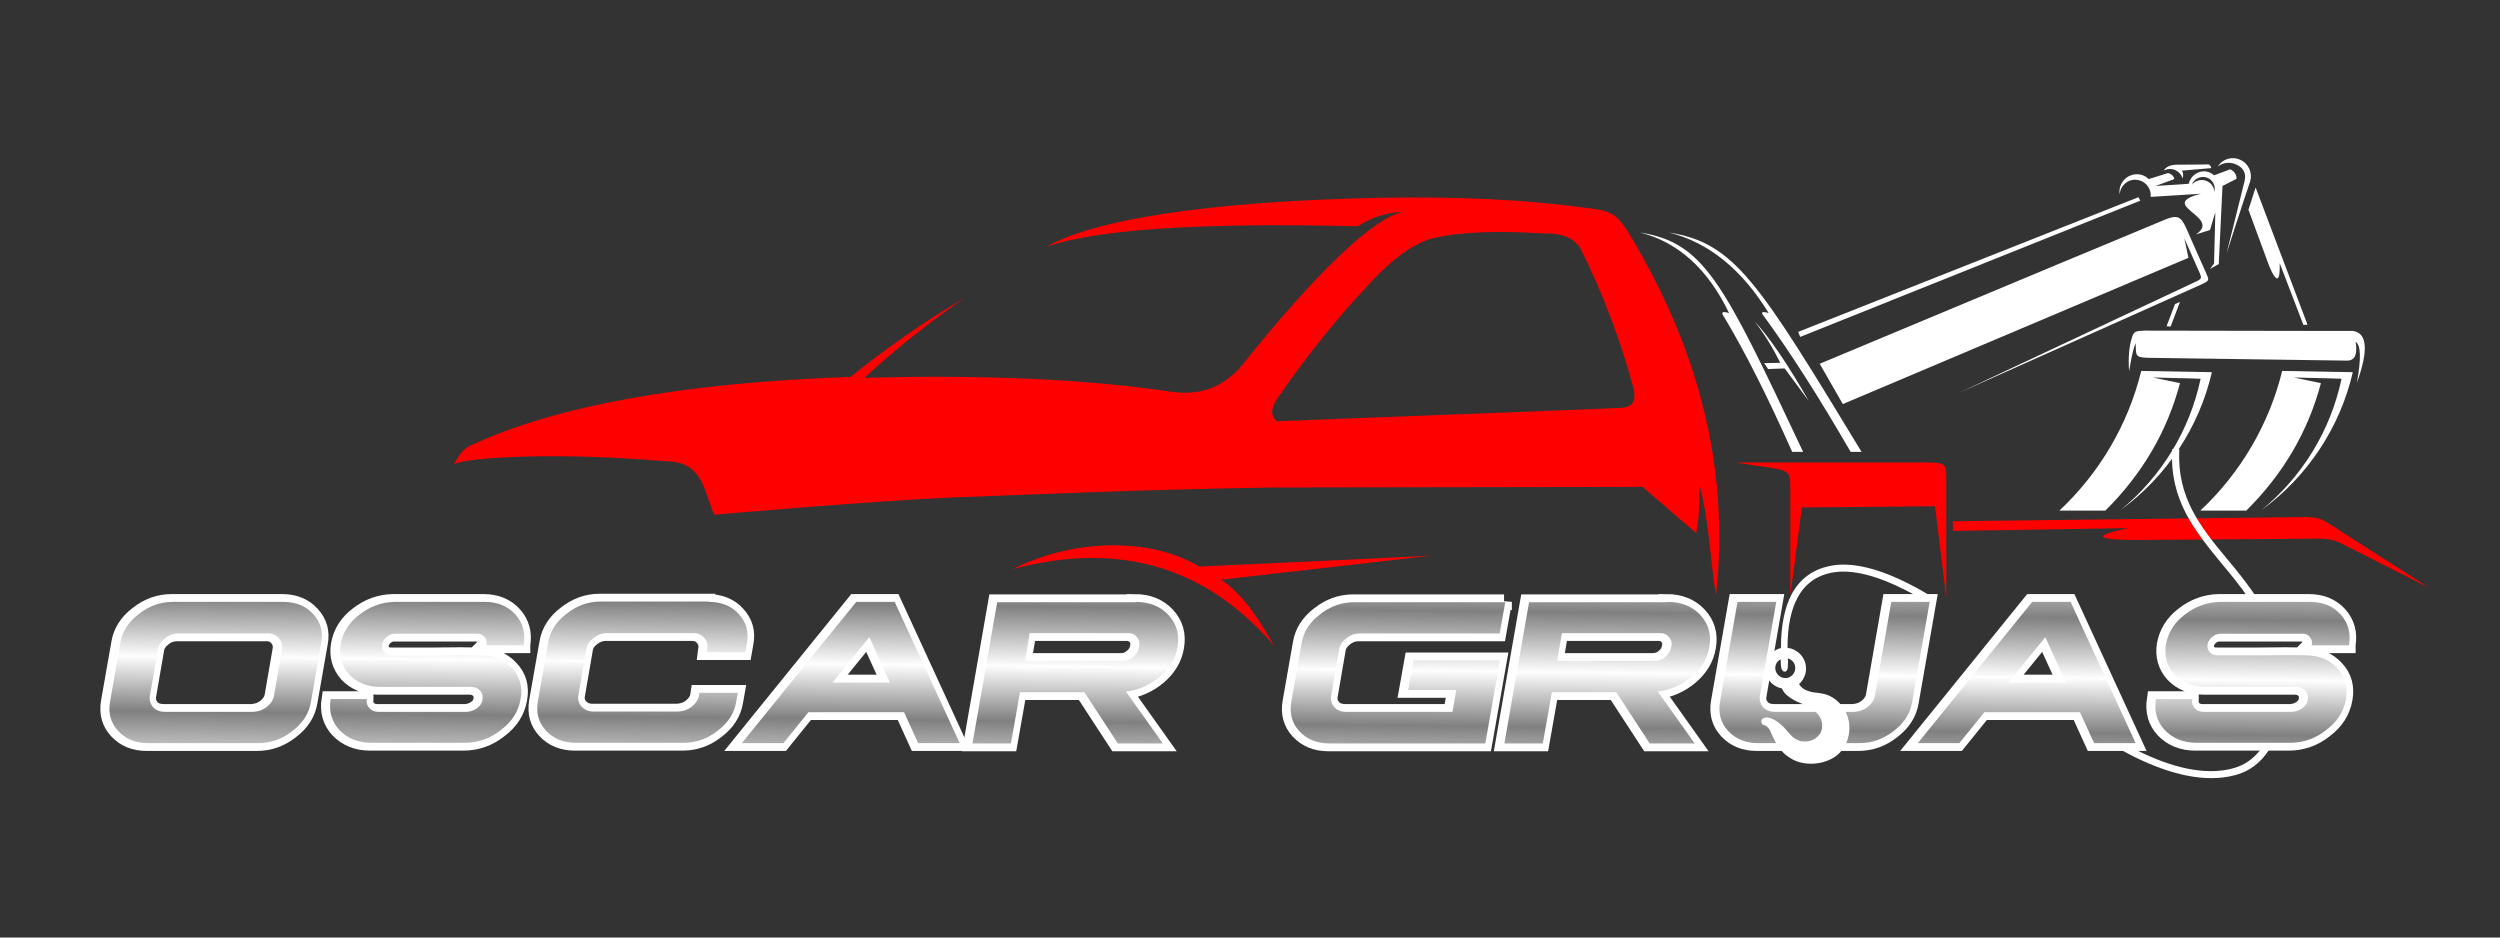 <?xml version="1.0" encoding="utf-8"?>
<!-- Generator: Adobe Illustrator 26.2.1, SVG Export Plug-In . SVG Version: 6.00 Build 0)  -->
<svg version="1.1" id="Capa_1" xmlns="http://www.w3.org/2000/svg" xmlns:xlink="http://www.w3.org/1999/xlink" x="0px" y="0px"
	 viewBox="0 0 800 300" style="enable-background:new 0 0 800 300;" xml:space="preserve">
<rect x="0" y="0" width="800" height="300" fill="#333333" stroke="none"/>
<style type="text/css">
	.st0{fill-rule:evenodd;clip-rule:evenodd;fill:#FF0000;}
	.st1{fill-rule:evenodd;clip-rule:evenodd;fill:#FFFFFF;}
	.st2{fill:#FFFFFF;stroke:#FFFFFF;stroke-width:5;stroke-miterlimit:10;}
	.st3{fill:url(#SVGID_1_);}
	.st4{fill:url(#SVGID_00000130648746888970844320000016451686055074521013_);}
	.st5{fill:url(#SVGID_00000081638447780450542110000001953327251113485227_);}
	.st6{fill:url(#SVGID_00000017509520880464176030000016254964483092102578_);}
	.st7{fill:url(#SVGID_00000011728413844739402560000017516665650907678900_);}
	.st8{fill:url(#SVGID_00000136376904041012730410000005259426269079651993_);}
	.st9{fill:url(#SVGID_00000153672772243685031160000001237161402299589799_);}
	.st10{fill:url(#SVGID_00000179607272209159253030000003234960704257139101_);}
	.st11{fill:url(#SVGID_00000141430992001535674860000014376017281829438374_);}
	.st12{fill:url(#SVGID_00000117653506576600417440000012522885648094983592_);}
	.st13{fill:#FFFFFF;}
</style>
<g>
	<g>
		<path class="st0" d="M408.6,134.8c-3.3-2.8-0.4-6.6,1.4-9.1c8.6-12.3,17.7-23.7,27.5-34.1c8.3-9.2,15.7-14.4,22.1-15.6
			c8.1-1.8,19.6-2.2,34.4-1.3c6-0.2,10.1,1.6,12,5.3c7,14.1,12.6,29,16.7,44.2c1,4.1-0.3,6.2-4,6.3C518.7,130.6,482,132,408.6,134.8
			 M295.7,171.2 M525.6,155.8c0,0-45.7,0.1-118.5,0.2c-42.5,0.7-76.2,2.2-102.4,3.2c-23.1,0.9-76.2,5.5-76.2,5.5s-1.1-2.9-3.2-8.8
			c-2.1-5.3-5.7-8-10.9-8.2c-12.1-1-25.6-1.8-40.4-1.7c-14.8,0.1-26.7,1.2-28.8,2.6c1.5-2.5,2.6-4.7,5.3-6
			c27.4-12.8,68-20.1,121.7-22c11.5-9.3,23.7-17.8,36.5-25.3c-11.3,7.8-22,16.3-32.1,25.6c41.5-1.1,72.6,0.7,97.8,4.4
			c8.8,1.3,15.9-0.7,22.3-7.5c24.7-31,42.9-48,52.1-50c-6.3,0.2-10.9,2.5-14.4,4.6c-51.1-1.2-83.1,1-99.4,6.5
			c15-8.5,50.4-14.4,106-15.6c25.8-0.5,46.9,0.7,63.3,2.8c12.4,1.6,12.6,0.8,20.1,13.9c20.7,36.3,28.9,73.1,24.7,110.6
			c-2-13.2-2.4-25.3-5.3-35.4c0.1,7.4-0.1,9.8-1,15.4 M624.9,166.8c0,2.1,0,3.1,0,3.1s20.1-0.3,56.2-0.9c-11.5,2.4-10.8,3.7,2,3.8
			c0,0,17-0.1,55-0.4c7.9-0.1,8-0.1,13.7,2.8l25.5,12.9l-27.9-17.9c-7.9-5.1-6.7-4.8-16-4.7C718.5,165.7,682.4,166.1,624.9,166.8z
			 M619.2,162l3.6,29.2c0,0,0-10.8,0-36.2c0-6.5,0.5-7-6.4-7c-9.2,0-29,0-60.9,0c3.3,0.5,6.2,1,8.6,1.3c8.7,1.3,8.8,1.3,8.8,7.5
			c0,22.5,0,33.7,0,33.7l3.7-28.1 M324.1,182.1c33.9-9,61.7-0.9,83.6,24.5c-5.1-8.8-9.6-16-16.9-21.1l67.3-7.7
			c-12.6,0.7-74.4,3.5-74.4,3.5C369.1,172.4,344.8,171.8,324.1,182.1z"/>
		<path class="st1" d="M566,100.2c-8.6-14-19.3-22.7-32-25.8c21.1,3.3,28.6,15.7,61.7,70.2c-2.3,0-3.5,0-3.5,0
			c-10-17.3-19.2-31.7-27.6-43.2C563.3,99.9,563.7,99.5,566,100.2"/>
		<path class="st1" d="M553.3,100.2c-6.7-14-16.2-22.7-28.5-25.8c20.6,3.3,26.5,15.7,52.2,70.2c-2.3,0-3.5,0-3.5,0
			c-7.7-17.3-14.9-31.7-21.8-43.2C550.6,99.9,551.1,99.5,553.3,100.2"/>
		<path class="st1" d="M564.5,116.2c0.8,1.2,1.3,1.9,1.3,1.9s1.8-0.1,5.3-0.2c0,0,2.6,3.5,7.7,10.4c-6.1-10.7-12.7-20.7-17.4-25.5
			c3.2,4,6,8.7,8.3,13.3L564.5,116.2z"/>
		<path class="st1" d="M575.4,106.2c0.4,1.1,0.7,1.6,0.7,1.6l108.8-43.6c0,0-0.2-0.4-0.6-1.1L575.4,106.2z"/>
		<path class="st1" d="M589.7,129.3c-4.9-8.6-7.4-12.9-7.4-12.9c64.5-27,100.4-41.9,110.7-46.2c3.7-1.5,4.9-0.9,6.5,2.6
			c2.3,5.3,3.8,8.6,6.2,14c1.3,2.9,1.5,2.9-1.2,4.2l-77.2,34.5c25.1-11.8,49.9-23.4,75-35.2c2.4-1.1,2.4-1.2,1.3-3.6
			c-3.2-7.3-4.6-10.4-4.6-10.4c0.9,4.2,1.3,6.2,1.3,6.2C626.6,113.7,589.7,129.3,589.7,129.3"/>
		<path class="st1" d="M701.4,59.1c1.1-1.3,2.8-1.8,4.4-1.3c1.6,0.5,2.7,1.9,2.8,3.6c0.5-2-0.6-4-2.5-4.6
			C704.2,56.2,702.1,57.2,701.4,59.1 M688.2,63c0.2-1.8-0.6-3.5-2.1-4.6c-1.5-1-3.4-1.2-5-0.4c-1.6,0.8-2.7,2.4-2.8,4.2
			c-0.4-2.3,0.8-4.7,2.9-5.8c2.1-1.1,4.7-0.8,6.4,0.9c4.1-1.3,6.1-1.9,6.1-1.9c1,0.1,1.9,0.9,2.1,1.9c-4,1.5-6,2.2-6,2.2
			c7.1-0.4,10.6-0.7,10.6-0.7c0.4-1.7,1.6-3.1,3.3-3.7c1.7-0.6,3.5-0.2,4.8,1c3.4-1.3,5.1-1.9,5.1-1.9c1.3,0.4,2.1,1.7,2.1,3
			c-3,1.6-4.5,2.3-4.5,2.3c-0.8,16.6-1.2,25-1.2,25c-1.9,1-2.8,1.6-2.8,1.6c0.9-1.2,1.3-1.8,1.3-1.8c0.3-10.9,0.4-16.4,0.4-16.4
			c-1.1,3.8-1.7,5.7-1.7,5.7c-3,1-4.5,1.4-4.5,1.4c8.6-5.6-12.9-9.4,1.6-13L688.2,63z"/>
		<path class="st1" d="M698.2,54.6c0.5,0.8,0.5,1.7,0.2,2.5c-0.3-1.2-1.2-2.2-2.4-2.7c-1.2-0.5-2.5-0.4-3.6,0.2
			c0.7-1.3,2.2-1.9,4.4-1.9c6.6,0,9.9-0.1,9.9-0.1c0.5,0.2,0.9,0.7,0.9,1.2C701.4,54.3,698.2,54.6,698.2,54.6"/>
		<path class="st1" d="M720,58.2c0.9-2.8-0.4-5.8-3-7c-2.6-1.3-5.8-0.4-7.3,2.1c1.5-1.2,3.5-1.5,5.3-0.9c2.6,0.9,3.9,2.8,3.3,5.4
			l-5.8,23.3C717.4,65.8,720,58.2,720,58.2"/>
		<path class="st1" d="M721.8,60l-2.3,7.1c0,0,2,5.5,6.7,18.2c2.3,5.4,3.5,5,3.3-1.1c0,0,2.5,6.6,7.6,19.8c0,0,0.4,0,1.3-0.1
			L721.8,60z"/>
		<path class="st1" d="M697.6,96.6l-3,7.9c0,0-0.4,0-1.3-0.1l2.7-7.1L697.6,96.6z"/>
		<path class="st1" d="M682.3,107.8c-1,2.9-1.3,6.6-1,11c0.6-3.1,0.9-6,2.1-9c0.2,3.9-0.4,4.6,4.1,4.7c8.3,0.1,29.8,0.4,63.6,0.9
			c3.2,0,3.1-3.4,2.7-6c1.7,1,1.8,5.4,0.4,13.1c3.8-10.5,3.3-16-1.3-16.6c0,0-22.2,0-66.7-0.1C683.4,105.9,682.8,106.1,682.3,107.8"
			/>
		<path class="st1" d="M749.3,121.2c-3.5,16.5-12.5,31.3-25.6,42c14.7-10.7,25.1-26.4,29.2-44.1c-15.1-0.3-22.6-0.4-22.6-0.4
			c-4.2,17.1-13.3,32.6-26.2,44.7c9.8,0,14.7,0,14.7,0c11.6-11.5,19.7-25,23.9-40.8c-5.8-1.2-8.7-1.8-8.7-1.8
			C744.2,121,749.3,121.2,749.3,121.2"/>
		<path class="st1" d="M704.2,121.2c-3.5,16.5-12.5,31.3-25.6,42c14.7-10.7,25.1-26.4,29.2-44.1c-15.1-0.3-22.6-0.4-22.6-0.4
			c-4.2,17.1-13.3,32.6-26.2,44.7c9.8,0,14.7,0,14.7,0c11.6-11.5,19.7-25,23.9-40.8c-5.8-1.2-8.7-1.8-8.7-1.8
			C699.1,121,704.2,121.2,704.2,121.2"/>
	</g>
	<g>
		<g>
			<path class="st2" d="M90.2,192.6c4,0,7.3,1.3,9.6,3.9c2.4,2.6,3.3,5.7,2.6,9.3l-3.3,18.8c-0.6,3.7-2.6,6.8-5.9,9.3
				c-3.3,2.6-6.9,3.9-11,3.9H47c-4,0-7.2-1.3-9.6-3.9c-2.4-2.6-3.2-5.7-2.6-9.3l3.3-18.8c0.6-3.7,2.6-6.8,5.9-9.3
				c3.3-2.6,6.9-3.9,11-3.9H90.2z M52.3,204.3c-1.3,1-2.1,2.2-2.3,3.7l-2.5,14.5c-0.3,1.5,0.1,2.7,1,3.8c0.9,1,2.2,1.5,3.9,1.5h28.1
				c1.7-0.1,3.1-0.6,4.4-1.6c1.3-1.1,2.1-2.3,2.3-3.7l2.5-14.5c0.3-1.5-0.1-2.8-1-3.8c-0.9-1.1-2.2-1.6-3.9-1.5H56.7
				C55.1,202.7,53.6,203.2,52.3,204.3z"/>
			<path class="st2" d="M154.6,192.6c4.2,0,7.4,1.3,9.9,4c2.4,2.7,3.3,5.9,2.7,9.7l0,0.2h-12c0.1-0.1,0.1-0.2,0.1-0.2
				c0.2-1-0.1-1.8-0.7-2.5c-0.6-0.7-1.4-1.1-2.6-1h-25.7c-1-0.1-2,0.3-2.9,1c-0.8,0.7-1.3,1.5-1.5,2.4c-0.1,1,0.1,1.8,0.7,2.5
				c0.6,0.7,1.4,1,2.5,1c3,0,7.7,0,14.1,0c6.3-0.1,11-0.1,14,0c4.3,0,7.7,1.4,10.2,4.1c2.6,2.7,3.5,6,2.8,9.9
				c-0.7,3.9-2.7,7.2-6.3,9.9c-3.4,2.7-7.3,4.1-11.6,4.1h-29.9c-4.2,0-7.6-1.4-10.2-4.1c-2.5-2.7-3.4-6-2.8-9.9h11.6l0,0.1
				c-0.2,1.1,0.1,2,0.8,2.8c0.7,0.8,1.7,1.2,2.9,1.2h28.3c1.2-0.1,2.3-0.5,3.3-1.2c1-0.8,1.6-1.7,1.7-2.8c0.2-1.1-0.1-2.1-0.8-2.8
				c-0.7-0.8-1.7-1.2-2.9-1.2H121c-4.1,0-7.4-1.4-9.9-4c-2.4-2.7-3.3-5.9-2.7-9.6c0.7-3.8,2.7-7,6-9.5c3.3-2.6,7.1-4,11.3-4.1H154.6
				z"/>
			<path class="st2" d="M226.4,192.6c4,0,7.3,1.3,9.6,3.9c2.4,2.6,3.3,5.7,2.6,9.3l-0.5,2.9h-12.3l0.1-0.8c0.3-1.5-0.1-2.8-1-3.8
				c-0.9-1.1-2.2-1.6-3.9-1.5h-27.1c-1.6,0-3,0.5-4.4,1.6c-1.3,1-2.1,2.2-2.3,3.7l-2.5,14.5c-0.3,1.5,0.1,2.7,1.1,3.8
				c1,1,2.2,1.5,3.8,1.5h27.1c1.7-0.1,3.1-0.6,4.4-1.6c1.3-1.1,2.1-2.3,2.3-3.7l0.1-0.7h12.3l-0.5,2.8c-0.6,3.7-2.6,6.8-5.9,9.3
				c-3.3,2.6-6.9,3.9-11,3.9h-34.4c-4,0-7.2-1.3-9.6-3.9c-2.4-2.6-3.2-5.7-2.6-9.3l3.3-18.8c0.6-3.7,2.6-6.8,5.9-9.3
				c3.3-2.6,6.9-3.9,10.9-3.9H226.4z"/>
			<path class="st2" d="M285.9,192.6l20.8,45.2h-13.3l-4.5-9.9h-30.6l-8,9.9H237l36.6-45.2H285.9z M266,218.4h18.4l-6.6-14.5
				L266,218.4z"/>
			<path class="st2" d="M363,192.6c4.4,0,7.9,1.4,10.5,4.2c2.6,2.8,3.6,6.2,2.9,10.2c-0.6,3.7-2.5,6.9-5.7,9.6
				c-3.1,2.6-6.8,4.2-10.8,4.7l11.8,16.6h-14.4l-10.7-16.4h-20.6l-2.9,16.4h-12.3l7.9-45.2H363z M327.6,211.5l30.9,0
				c1.5,0,2.7-0.4,3.7-1.3c1.1-0.9,1.7-1.9,1.9-3.2c0.3-1.3,0-2.4-0.8-3.2c-0.7-0.9-1.8-1.3-3.3-1.2h-30.9L327.6,211.5z"/>
			<path class="st2" d="M481.3,192.6l-1.8,10.1h-44.7c-1.6,0-3.1,0.5-4.4,1.6c-1.3,1-2.1,2.2-2.3,3.7l-2.5,14.5
				c-0.3,1.5,0.1,2.7,1,3.8c0.9,1,2.2,1.5,3.9,1.5h33.9l1.2-7h-15.4l1.7-9.5h27.8l-4.7,26.6h-49.9c-4,0-7.2-1.3-9.6-3.9
				c-2.4-2.6-3.2-5.7-2.6-9.3l3.3-18.8c0.6-3.7,2.6-6.8,5.9-9.3c3.3-2.6,6.9-3.9,11-3.9H481.3z"/>
			<path class="st2" d="M533.2,192.6c4.4,0,7.9,1.4,10.5,4.2c2.6,2.8,3.6,6.2,2.9,10.2c-0.6,3.7-2.5,6.9-5.7,9.6
				c-3.1,2.6-6.8,4.2-10.8,4.7l11.8,16.6h-14.4l-10.7-16.4h-20.6l-2.9,16.4h-12.3l7.9-45.2H533.2z M497.8,211.5l30.9,0
				c1.5,0,2.7-0.4,3.7-1.3c1.1-0.9,1.7-1.9,1.9-3.2c0.3-1.3,0-2.4-0.8-3.2c-0.7-0.9-1.8-1.3-3.3-1.2h-30.9L497.8,211.5z"/>
			<path class="st2" d="M568,192.6l-5.2,29.9c-0.3,1.5,0.1,2.7,1,3.8c0.9,1,2.2,1.5,3.9,1.5h25.2c1.7-0.1,3.1-0.6,4.4-1.6
				c1.3-1.1,2.1-2.3,2.3-3.7l5.2-29.9h12.3l-5.6,32c-0.6,3.7-2.6,6.8-5.9,9.3c-3.3,2.6-6.9,3.9-11,3.9h-32.4c-4,0-7.2-1.3-9.6-3.9
				c-2.4-2.6-3.2-5.7-2.6-9.3l5.6-32H568z"/>
			<path class="st2" d="M662.2,192.6l20.8,45.2h-13.3l-4.5-9.9h-30.6l-8,9.9h-13.3l36.6-45.2H662.2z M642.3,218.4h18.4l-6.6-14.5
				L642.3,218.4z"/>
			<path class="st2" d="M738.7,192.6c4.2,0,7.4,1.3,9.9,4c2.4,2.7,3.3,5.9,2.7,9.7l0,0.2h-12c0.1-0.1,0.1-0.2,0.1-0.2
				c0.2-1-0.1-1.8-0.7-2.5c-0.6-0.7-1.4-1.1-2.6-1h-25.7c-1-0.1-2,0.3-2.9,1c-0.8,0.7-1.3,1.5-1.5,2.4c-0.1,1,0.1,1.8,0.7,2.5
				c0.6,0.7,1.4,1,2.5,1c3,0,7.7,0,14.1,0c6.3-0.1,11-0.1,14,0c4.3,0,7.7,1.4,10.2,4.1c2.6,2.7,3.5,6,2.8,9.9
				c-0.7,3.9-2.7,7.2-6.3,9.9c-3.4,2.7-7.3,4.1-11.6,4.1h-29.9c-4.2,0-7.6-1.4-10.2-4.1c-2.5-2.7-3.4-6-2.8-9.9h11.6l0,0.1
				c-0.2,1.1,0.1,2,0.8,2.8c0.7,0.8,1.7,1.2,2.9,1.2h28.3c1.2-0.1,2.3-0.5,3.3-1.2c1-0.8,1.6-1.7,1.7-2.8c0.2-1.1-0.1-2.1-0.8-2.8
				c-0.7-0.8-1.7-1.2-2.9-1.2h-29.1c-4.1,0-7.4-1.4-9.9-4c-2.4-2.7-3.3-5.9-2.7-9.6c0.7-3.8,2.7-7,6-9.5c3.3-2.6,7.1-4,11.3-4.1
				H738.7z"/>
		</g>
		<g>
			<linearGradient id="SVGID_1_" gradientUnits="userSpaceOnUse" x1="69.532" y1="169.466" x2="68.623" y2="249.425">
				<stop  offset="0" style="stop-color:#FFFFFF"/>
				<stop  offset="0.27" style="stop-color:#808080"/>
				<stop  offset="0.51" style="stop-color:#FEFEFE"/>
				<stop  offset="0.73" style="stop-color:#808080"/>
				<stop  offset="1" style="stop-color:#FEFEFE"/>
			</linearGradient>
			<path class="st3" d="M90.6,192.6c4,0,7.3,1.3,9.6,3.9c2.4,2.6,3.3,5.7,2.6,9.3l-3.3,18.8c-0.6,3.7-2.6,6.8-5.9,9.3
				c-3.3,2.6-6.9,3.9-11,3.9H47.4c-4,0-7.2-1.3-9.6-3.9c-2.4-2.6-3.2-5.7-2.6-9.3l3.3-18.8c0.6-3.7,2.6-6.8,5.9-9.3
				c3.3-2.6,6.9-3.9,11-3.9H90.6z M52.8,204.3c-1.3,1-2.1,2.2-2.3,3.7l-2.5,14.5c-0.3,1.5,0.1,2.7,1,3.8c0.9,1,2.2,1.5,3.9,1.5h28.1
				c1.7-0.1,3.1-0.6,4.4-1.6c1.3-1.1,2.1-2.3,2.3-3.7l2.5-14.5c0.3-1.5-0.1-2.8-1-3.8c-0.9-1.1-2.2-1.6-3.9-1.5H57.2
				C55.5,202.7,54.1,203.2,52.8,204.3z"/>
			
				<linearGradient id="SVGID_00000039128196253095203860000001339638292093696955_" gradientUnits="userSpaceOnUse" x1="137.117" y1="170.234" x2="136.208" y2="250.193">
				<stop  offset="0" style="stop-color:#FFFFFF"/>
				<stop  offset="0.27" style="stop-color:#808080"/>
				<stop  offset="0.51" style="stop-color:#FEFEFE"/>
				<stop  offset="0.73" style="stop-color:#808080"/>
				<stop  offset="1" style="stop-color:#FEFEFE"/>
			</linearGradient>
			<path style="fill:url(#SVGID_00000039128196253095203860000001339638292093696955_);" d="M155,192.6c4.2,0,7.4,1.3,9.9,4
				c2.4,2.7,3.3,5.9,2.7,9.7l0,0.2h-12c0.1-0.1,0.1-0.2,0.1-0.2c0.2-1-0.1-1.8-0.7-2.5c-0.6-0.7-1.4-1.1-2.6-1h-25.7
				c-1-0.1-2,0.3-2.9,1c-0.8,0.7-1.3,1.5-1.5,2.4c-0.1,1,0.1,1.8,0.7,2.5c0.6,0.7,1.4,1,2.5,1c3,0,7.7,0,14.1,0c6.3-0.1,11-0.1,14,0
				c4.3,0,7.7,1.4,10.2,4.1c2.6,2.7,3.5,6,2.8,9.9c-0.7,3.9-2.7,7.2-6.3,9.9c-3.4,2.7-7.3,4.1-11.6,4.1h-29.9
				c-4.2,0-7.6-1.4-10.2-4.1c-2.5-2.7-3.4-6-2.8-9.9l11.6,0l0,0.1c-0.2,1.1,0.1,2,0.8,2.8c0.7,0.8,1.7,1.2,2.9,1.2h28.3
				c1.2-0.1,2.3-0.5,3.3-1.2c1-0.8,1.6-1.7,1.7-2.8c0.2-1.1-0.1-2.1-0.8-2.8c-0.7-0.8-1.7-1.2-2.9-1.2h-29.1c-4.1,0-7.4-1.4-9.9-4
				c-2.4-2.7-3.3-5.9-2.7-9.6c0.7-3.8,2.7-7,6-9.5c3.3-2.6,7.1-4,11.3-4.1H155z"/>
			
				<linearGradient id="SVGID_00000096034387844560061440000016239666342635595925_" gradientUnits="userSpaceOnUse" x1="206.144" y1="171.018" x2="205.235" y2="250.977">
				<stop  offset="0" style="stop-color:#FFFFFF"/>
				<stop  offset="0.27" style="stop-color:#808080"/>
				<stop  offset="0.51" style="stop-color:#FEFEFE"/>
				<stop  offset="0.73" style="stop-color:#808080"/>
				<stop  offset="1" style="stop-color:#FEFEFE"/>
			</linearGradient>
			<path style="fill:url(#SVGID_00000096034387844560061440000016239666342635595925_);" d="M226.8,192.6c4,0,7.3,1.3,9.6,3.9
				c2.4,2.6,3.3,5.7,2.6,9.3l-0.5,2.9h-12.3l0.1-0.8c0.3-1.5-0.1-2.8-1-3.8c-0.9-1.1-2.2-1.6-3.9-1.5h-27.1c-1.6,0-3,0.5-4.4,1.6
				c-1.3,1-2.1,2.2-2.3,3.7l-2.5,14.5c-0.3,1.5,0.1,2.7,1.1,3.8c1,1,2.2,1.5,3.8,1.5H217c1.7-0.1,3.1-0.6,4.4-1.6
				c1.3-1.1,2.1-2.3,2.3-3.7l0.1-0.7h12.3l-0.5,2.8c-0.6,3.7-2.6,6.8-5.9,9.3c-3.3,2.6-6.9,3.9-11,3.9h-34.4c-4,0-7.2-1.3-9.6-3.9
				c-2.4-2.6-3.2-5.7-2.6-9.3l3.3-18.8c0.6-3.7,2.6-6.8,5.9-9.3c3.3-2.6,6.9-3.9,10.9-3.9H226.8z"/>
			
				<linearGradient id="SVGID_00000040533553656339435900000015082328893157292951_" gradientUnits="userSpaceOnUse" x1="272.99" y1="171.778" x2="272.081" y2="251.737">
				<stop  offset="0" style="stop-color:#FFFFFF"/>
				<stop  offset="0.27" style="stop-color:#808080"/>
				<stop  offset="0.51" style="stop-color:#FEFEFE"/>
				<stop  offset="0.73" style="stop-color:#808080"/>
				<stop  offset="1" style="stop-color:#FEFEFE"/>
			</linearGradient>
			<path style="fill:url(#SVGID_00000040533553656339435900000015082328893157292951_);" d="M286.3,192.6l20.8,45.2h-13.3l-4.5-9.9
				h-30.6l-8,9.9h-13.3l36.6-45.2H286.3z M266.4,218.4h18.4l-6.6-14.5L266.4,218.4z"/>
			
				<linearGradient id="SVGID_00000083782411161019611070000010005257498790939043_" gradientUnits="userSpaceOnUse" x1="344.555" y1="172.591" x2="343.646" y2="252.55">
				<stop  offset="0" style="stop-color:#FFFFFF"/>
				<stop  offset="0.27" style="stop-color:#808080"/>
				<stop  offset="0.51" style="stop-color:#FEFEFE"/>
				<stop  offset="0.73" style="stop-color:#808080"/>
				<stop  offset="1" style="stop-color:#FEFEFE"/>
			</linearGradient>
			<path style="fill:url(#SVGID_00000083782411161019611070000010005257498790939043_);" d="M363.4,192.6c4.4,0,7.9,1.4,10.5,4.2
				c2.6,2.8,3.6,6.2,2.9,10.2c-0.6,3.7-2.5,6.9-5.7,9.6c-3.1,2.6-6.8,4.2-10.8,4.7l11.8,16.6h-14.4l-10.7-16.4h-20.6l-2.9,16.4
				h-12.3l7.9-45.2H363.4z M328,211.5l30.9,0c1.5,0,2.7-0.4,3.7-1.3c1.1-0.9,1.7-1.9,1.9-3.2c0.3-1.3,0-2.4-0.8-3.2
				c-0.7-0.9-1.8-1.3-3.3-1.2h-30.9L328,211.5z"/>
			
				<linearGradient id="SVGID_00000100346325310480043690000004382421678792930968_" gradientUnits="userSpaceOnUse" x1="447.775" y1="173.764" x2="446.867" y2="253.723">
				<stop  offset="0" style="stop-color:#FFFFFF"/>
				<stop  offset="0.27" style="stop-color:#808080"/>
				<stop  offset="0.51" style="stop-color:#FEFEFE"/>
				<stop  offset="0.73" style="stop-color:#808080"/>
				<stop  offset="1" style="stop-color:#FEFEFE"/>
			</linearGradient>
			<path style="fill:url(#SVGID_00000100346325310480043690000004382421678792930968_);" d="M481.7,192.6l-1.8,10.1h-44.7
				c-1.6,0-3.1,0.5-4.4,1.6c-1.3,1-2.1,2.2-2.3,3.7l-2.5,14.5c-0.3,1.5,0.1,2.7,1,3.8c0.9,1,2.2,1.5,3.9,1.5h33.9l1.2-7h-15.4
				l1.7-9.5H480l-4.7,26.6h-49.9c-4,0-7.2-1.3-9.6-3.9c-2.4-2.6-3.2-5.7-2.6-9.3l3.3-18.8c0.6-3.7,2.6-6.8,5.9-9.3
				c3.3-2.6,6.9-3.9,11-3.9H481.7z"/>
			
				<linearGradient id="SVGID_00000040576008925417748710000003257797573955501469_" gradientUnits="userSpaceOnUse" x1="514.767" y1="174.525" x2="513.858" y2="254.485">
				<stop  offset="0" style="stop-color:#FFFFFF"/>
				<stop  offset="0.27" style="stop-color:#808080"/>
				<stop  offset="0.51" style="stop-color:#FEFEFE"/>
				<stop  offset="0.73" style="stop-color:#808080"/>
				<stop  offset="1" style="stop-color:#FEFEFE"/>
			</linearGradient>
			<path style="fill:url(#SVGID_00000040576008925417748710000003257797573955501469_);" d="M533.6,192.6c4.4,0,7.9,1.4,10.5,4.2
				c2.6,2.8,3.6,6.2,2.9,10.2c-0.6,3.7-2.5,6.9-5.7,9.6c-3.1,2.6-6.8,4.2-10.8,4.7l11.8,16.6h-14.4l-10.7-16.4h-20.6l-2.9,16.4
				h-12.3l7.9-45.2H533.6z M498.3,211.5l30.9,0c1.5,0,2.7-0.4,3.7-1.3c1.1-0.9,1.7-1.9,1.9-3.2c0.3-1.3,0-2.4-0.8-3.2
				c-0.7-0.9-1.8-1.3-3.3-1.2h-30.9L498.3,211.5z"/>
			
				<linearGradient id="SVGID_00000152242784495171114480000007728276442971041419_" gradientUnits="userSpaceOnUse" x1="584.321" y1="175.315" x2="583.413" y2="255.275">
				<stop  offset="0" style="stop-color:#FFFFFF"/>
				<stop  offset="0.27" style="stop-color:#808080"/>
				<stop  offset="0.51" style="stop-color:#FEFEFE"/>
				<stop  offset="0.73" style="stop-color:#808080"/>
				<stop  offset="1" style="stop-color:#FEFEFE"/>
			</linearGradient>
			<path style="fill:url(#SVGID_00000152242784495171114480000007728276442971041419_);" d="M568.4,192.6l-5.2,29.9
				c-0.3,1.5,0.1,2.7,1,3.8c0.9,1,2.2,1.5,3.9,1.5h25.2c1.7-0.1,3.1-0.6,4.4-1.6c1.3-1.1,2.1-2.3,2.3-3.7l5.2-29.9h12.3l-5.6,32
				c-0.6,3.7-2.6,6.8-5.9,9.3c-3.3,2.6-6.9,3.9-11,3.9h-32.4c-4,0-7.2-1.3-9.6-3.9c-2.4-2.6-3.2-5.7-2.6-9.3l5.6-32H568.4z"/>
			
				<linearGradient id="SVGID_00000131352852199122725020000014494093859782000045_" gradientUnits="userSpaceOnUse" x1="649.225" y1="176.053" x2="648.316" y2="256.012">
				<stop  offset="0" style="stop-color:#FFFFFF"/>
				<stop  offset="0.27" style="stop-color:#808080"/>
				<stop  offset="0.51" style="stop-color:#FEFEFE"/>
				<stop  offset="0.73" style="stop-color:#808080"/>
				<stop  offset="1" style="stop-color:#FEFEFE"/>
			</linearGradient>
			<path style="fill:url(#SVGID_00000131352852199122725020000014494093859782000045_);" d="M662.6,192.6l20.8,45.2h-13.3l-4.5-9.9
				H635l-8,9.9h-13.3l36.6-45.2H662.6z M642.7,218.4h18.4l-6.6-14.5L642.7,218.4z"/>
			
				<linearGradient id="SVGID_00000165231657960351849650000012649912007725843842_" gradientUnits="userSpaceOnUse" x1="721.158" y1="176.87" x2="720.25" y2="256.83">
				<stop  offset="0" style="stop-color:#FFFFFF"/>
				<stop  offset="0.27" style="stop-color:#808080"/>
				<stop  offset="0.51" style="stop-color:#FEFEFE"/>
				<stop  offset="0.73" style="stop-color:#808080"/>
				<stop  offset="1" style="stop-color:#FEFEFE"/>
			</linearGradient>
			<path style="fill:url(#SVGID_00000165231657960351849650000012649912007725843842_);" d="M739.1,192.6c4.2,0,7.4,1.3,9.9,4
				c2.4,2.7,3.3,5.9,2.7,9.7l0,0.2h-12c0.1-0.1,0.1-0.2,0.1-0.2c0.2-1-0.1-1.8-0.7-2.5c-0.6-0.7-1.4-1.1-2.6-1h-25.7
				c-1-0.1-2,0.3-2.9,1c-0.8,0.7-1.3,1.5-1.5,2.4c-0.1,1,0.1,1.8,0.7,2.5c0.6,0.7,1.4,1,2.5,1c3,0,7.7,0,14.1,0c6.3-0.1,11-0.1,14,0
				c4.3,0,7.7,1.4,10.2,4.1c2.6,2.7,3.5,6,2.8,9.9c-0.7,3.9-2.7,7.2-6.3,9.9c-3.4,2.7-7.3,4.1-11.6,4.1h-29.9
				c-4.2,0-7.6-1.4-10.2-4.1c-2.5-2.7-3.4-6-2.8-9.9l11.6,0l0,0.1c-0.2,1.1,0.1,2,0.8,2.8c0.7,0.8,1.7,1.2,2.9,1.2h28.3
				c1.2-0.1,2.3-0.5,3.3-1.2c1-0.8,1.6-1.7,1.7-2.8c0.2-1.1-0.1-2.1-0.8-2.8c-0.7-0.8-1.7-1.2-2.9-1.2h-29.1c-4.1,0-7.4-1.4-9.9-4
				c-2.4-2.7-3.3-5.9-2.7-9.6c0.7-3.8,2.7-7,6-9.5c3.3-2.6,7.1-4,11.3-4.1H739.1z"/>
		</g>
	</g>
	<path class="st13" d="M726.2,239.8c-2.8,4.4-6.6,7.1-10.8,8.2c-9.8,2.7-21.2-0.3-32.4-5.8c-1.6-0.8-3.1-1.6-4.7-2.5h4.8
		c0.3,0.2,0.6,0.3,0.9,0.5c10.7,5.3,21.6,8.2,30.8,5.6c3.3-0.9,6.3-2.9,8.7-6.1H726.2z M572.1,210.7c1.1,0.3,2,1.1,2.3,2.3
		c0.4,1.7-0.6,3.4-2.3,3.9c-1.7,0.4-3.4-0.6-3.9-2.3c-0.4-1.5,0.3-3,1.6-3.6c0,0.7,0.1,1.3,0.1,2c0.2,2.7,2.4,2.5,2.2-0.1
		C572.2,212.1,572.2,211.4,572.1,210.7z M570.2,220.3c0.9,1.9,1.9,2.5,3.8,3.7c2.2,1.3,9.1,2.9,9.1,8.2c0.1,4.3-5.3,6.5-8.8,4.1
		c-1.1-0.7-2.1-2.1-3.3-3.4c-1.3-1.4-3.9-3.5-5.9-3.3c-1.2,0.1-2,0.9-1.1,2.3c1,0,2.1,1.1,2.5,2.1c2.2,5,3.8,7.2,7.1,9
		c4.2,2.3,10.3,1.6,13.8-1c3.5-2.5,5-7.1,4.2-11.3c-0.7-3.4-2.9-6.5-6.1-8c-2.3-1.1-4.6-0.9-6.3-1.4c-1.6-0.4-2.8-1.2-3.5-2.4
		c1.8-1.6,2.7-4.2,2-6.7c-0.7-2.7-3.1-4.6-5.7-4.9c0-7.1,1.2-12.3,3.2-16c2.5-4.7,6.3-7.1,10.7-8c6.7-1.4,15.2,1.1,24,5.6
		c1.8,0.9,3.5,1.9,5.3,2.9h4.3c-2.8-1.8-5.7-3.5-8.5-4.9c-9.2-4.7-18.2-7.3-25.4-5.8c-5,1-9.4,3.7-12.3,9.1c-2.1,4-3.4,9.6-3.4,17.2
		c0,0-0.1,0-0.1,0c-3.5,0.9-5.6,4.6-4.7,8.1C565.7,218,567.7,219.8,570.2,220.3z M697.4,143.8c-0.9,15.5,7,25.1,15.3,35.1
		c3.4,4.1,6.8,8.2,9.7,12.8h-2.7c-2.7-4.1-5.8-7.8-8.8-11.4c-8.5-10.4-16.7-20.2-15.8-36.6L697.4,143.8z"/>
</g>
</svg>
